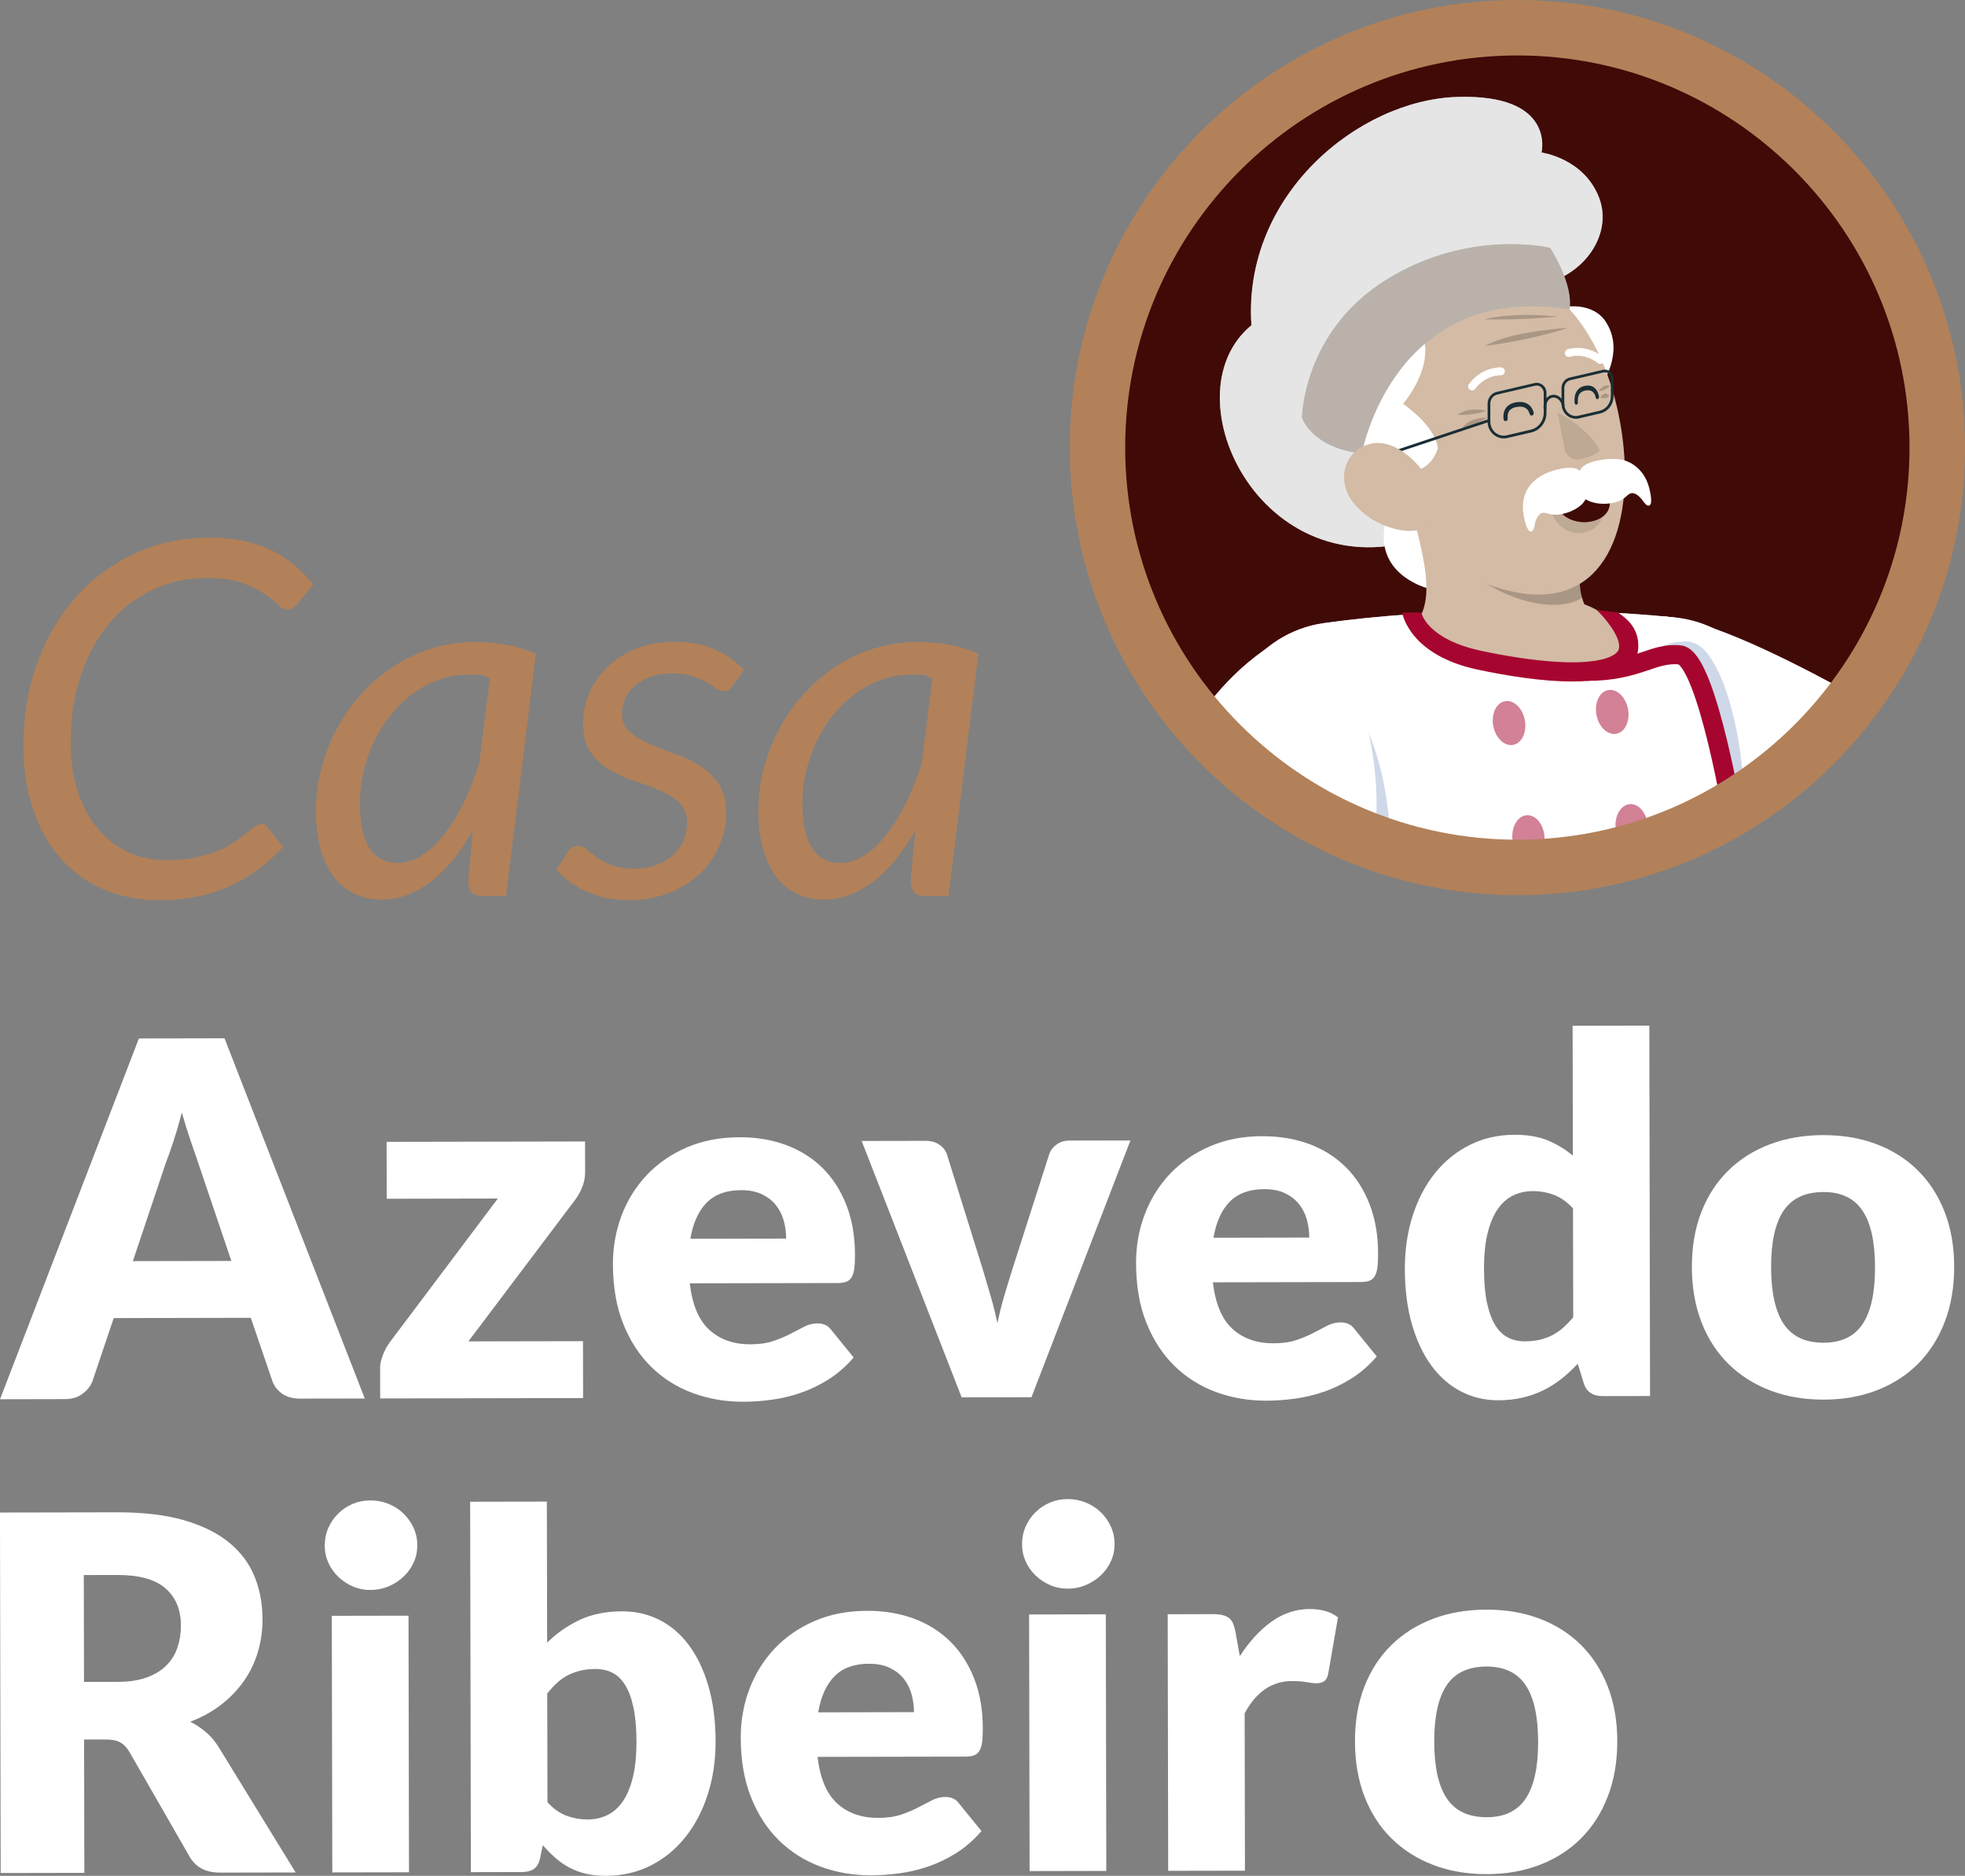 <svg xmlns="http://www.w3.org/2000/svg" xmlns:xlink="http://www.w3.org/1999/xlink" id="Camada_2" data-name="Camada 2" viewBox="0 0 718.54 686" width="718.54" height="686"><rect x="0" y="0" width="718.54" height="686" fill="#808080" stroke="none"/><defs><style>      .cls-1, .cls-2 {        fill: none;      }      .cls-3 {        clip-path: url(#clippath);      }      .cls-4 {        opacity: .1;      }      .cls-5, .cls-6 {        fill: #fff;      }      .cls-7, .cls-8 {        fill: #e5e5e5;      }      .cls-9, .cls-10 {        fill: #bab2ab;      }      .cls-11 {        fill: #b28159;      }      .cls-12, .cls-13 {        fill: #a6052f;      }      .cls-14 {        fill: #cfd8e8;      }      .cls-15 {        fill: #d3bba5;      }      .cls-16 {        fill: #400a07;      }      .cls-17 {        fill: #1a2e35;      }      .cls-18 {        opacity: .2;      }      .cls-19, .cls-8, .cls-6 {        opacity: .6;      }      .cls-2 {        stroke: #a6052f;        stroke-miterlimit: 10;        stroke-width: 7px;      }      .cls-13, .cls-10 {        opacity: .5;      }    </style><clipPath id="clippath"><circle class="cls-1" cx="554.86" cy="163.14" r="156.21"></circle></clipPath></defs><g id="Layer_1" data-name="Layer 1"><g><g><circle class="cls-16" cx="554.86" cy="162.31" r="153.54"></circle><g class="cls-3"><path class="cls-5" d="M577.12,172.01s11.96,2.95,16.02-8.15c-.48-8.15-12.05-16.81-12.05-16.81,0,0,14.91-15.51,6.18-29.26-8.72-13.75-41.24-1.75-35.66,22.99,5.58,24.74,25.52,31.23,25.52,31.23Z"></path><g><path class="cls-7" d="M560.24,104.46c17.61-1.52,30.05-18.03,24.43-32.34-5.62-14.31-20.99-16.34-20.99-16.34,0,0,5.32-21.48-30.86-20.33-36.14,1.15-78.46,35.98-75.21,83.49-31.56,25.97,5.13,100.65,66.48,76.44,55.34-21.84,36.16-90.92,36.16-90.92Z"></path><path class="cls-8" d="M560.24,104.46c17.61-1.52,30.05-18.03,24.43-32.34-5.62-14.31-20.99-16.34-20.99-16.34,0,0,5.32-21.48-30.86-20.33-36.14,1.15-78.46,35.98-75.21,83.49-31.56,25.97,5.13,100.65,66.48,76.44,55.34-21.84,36.16-90.92,36.16-90.92Z"></path></g><path class="cls-5" d="M522.56,215.28s10.62,3.98,17.14-2.47c1.52-5.34-7.34-12.94-7.34-12.94,0,0,17.88-7.41,12.95-17.8-4.93-10.39-36.88-12.25-39.22,12.16-1.62,16.87,16.47,21.05,16.47,21.05Z"></path><g><path class="cls-5" d="M609.11,225.49c31.16,2.39,114.14,55.77,114.14,55.77,12.7,12.5,10.89,56.69-8.17,67.24,0,0-64.02-12-85.2-33.3-23.04-23.17-53.8-92.24-20.77-89.71Z"></path><g class="cls-19"><path class="cls-5" d="M609.11,225.49c31.16,2.39,114.14,55.77,114.14,55.77,12.7,12.5,10.89,56.69-8.17,67.24,0,0-64.02-12-85.2-33.3-23.04-23.17-53.8-92.24-20.77-89.71Z"></path></g></g><g><path class="cls-5" d="M612.48,225.82c-38.05-3.97-88.87-3.49-128.3,2.04-24.61,3.45-40.87,27.18-36.03,51.55,19.95,100.47,10.1,221.55,12.16,241.41,0,0,193.23,59.83,237.8-2.77,13.12-123.06-31.02-225.23-51.18-267.77-6.45-13.6-19.48-22.91-34.45-24.47Z"></path><path class="cls-6" d="M612.48,225.82c-38.05-3.97-88.87-3.49-128.3,2.04-24.61,3.45-40.87,27.18-36.03,51.55,19.95,100.47,10.1,221.55,12.16,241.41,0,0,193.23,59.83,237.8-2.77,13.12-123.06-31.02-225.23-51.18-267.77-6.45-13.6-19.48-22.91-34.45-24.47Z"></path></g><path class="cls-15" d="M592.3,229.83c-2.51-3.18-7.31-6.76-12.97-8.85-2.01-4.93-2.28-10.43-.43-16.87l-63.22-20.13c5.11,20.9,9.46,34.65,1.69,44.8,4.69,6.35,33.22,15.29,58.82,16.63,21.62,1.13,20.64-9.83,16.1-15.57Z"></path><path class="cls-18" d="M578.4,206.05l-47.44-2.78c14.84,15.85,37.32,21.81,47.58,15.37-1.08-3.81-1.18-7.94-.13-12.59Z"></path><path class="cls-15" d="M503.38,151.75c7.38,29.4,13.02,49.2,32.62,58.55,38.94,18.57,56.51-1.49,58.07-32.58,1.4-27.99-10.9-71.36-42.22-77.5-30.86-6.05-55.84,22.14-48.46,51.54Z"></path><path class="cls-5" d="M510.12,172.75s12.07,2.46,15.67-8.79c-.81-8.12-12.73-16.31-12.73-16.31,0,0,14.26-16.1,4.99-29.49-9.27-13.38-41.28-.08-34.7,24.42,6.58,24.5,26.76,30.17,26.76,30.17Z"></path><g><path class="cls-9" d="M497.96,165.86s11.34-62.97,75.94-52.76c1.55-9.3-7.07-22.46-7.07-22.46,0,0-29.71-7.26-60.11,11.79-30.39,19.05-30.62,50.32-30.62,50.32,0,0,3.38,10.95,21.86,13.1Z"></path><path class="cls-10" d="M497.96,165.86s11.34-62.97,75.94-52.76c1.55-9.3-7.07-22.46-7.07-22.46,0,0-29.71-7.26-60.11,11.79-30.39,19.05-30.62,50.32-30.62,50.32,0,0,3.38,10.95,21.86,13.1Z"></path></g><path class="cls-18" d="M543.5,150.23s-6.21-1.69-10.56,1.45c5.89,.36,10.56-1.45,10.56-1.45Z"></path><path class="cls-18" d="M543.68,152.76s-5.86-.33-8.94,3.66c5.26-.9,8.94-3.66,8.94-3.66Z"></path><path class="cls-18" d="M584.54,143s2.21-3.13,4.18-1.71c-2.22,1.93-4.18,1.71-4.18,1.71Z"></path><path class="cls-18" d="M585.21,145.31s1.76-2.81,3.28-.42c-1.75,1.42-3.28,.42-3.28,.42Z"></path><path class="cls-18" d="M569.4,115.78s-14.77-1.92-26.73,1.02c14.9,.26,26.73-1.02,26.73-1.02Z"></path><path class="cls-18" d="M573.24,119.94s-20.43,1.03-30.19,6.57c18.06-2.36,30.19-6.57,30.19-6.57Z"></path><path class="cls-4" d="M569.59,150.82l2.56,13.39c.47,2.46,2.8,4.15,5.28,3.75,2.53-.41,5.58-1.3,7.6-3.19-4.41-8.55-15.44-13.95-15.44-13.95Z"></path><path class="cls-5" d="M538.1,142.75c-.24-.03-.47-.12-.68-.27-.64-.48-.77-1.38-.29-2.02,4.82-6.44,11.5-6.12,11.79-6.11,.8,.05,1.4,.73,1.35,1.53-.05,.8-.74,1.4-1.54,1.36h0c-.22-.01-5.43-.2-9.28,4.94-.33,.44-.85,.64-1.35,.58Z"></path><path class="cls-5" d="M585.62,133.01c-.44,.15-.95,.08-1.35-.23-5-3.95-9.97-2.36-10.17-2.29-.76,.25-1.57-.16-1.82-.91s.16-1.58,.91-1.84c.28-.09,6.62-2.19,12.88,2.76,.63,.49,.73,1.41,.23,2.04-.18,.23-.42,.4-.68,.48Z"></path><path class="cls-14" d="M469.26,252.35c-59.17,39.07-60.04,147.54-60.04,147.54,11.55,17.81,47.58,19.1,67.3,9.45,0,0,27.61-58.35,31.23-88.17,3.94-32.44-10.84-87.07-38.49-68.82Z"></path><path class="cls-13" d="M546.05,265.49c.82,4.41,4.07,7.5,7.26,6.91,3.19-.6,5.1-4.65,4.27-9.06-.82-4.41-4.07-7.5-7.26-6.91s-5.1,4.65-4.27,9.06Z"></path><path class="cls-13" d="M553.04,306.7c.35,4.47,3.26,7.89,6.49,7.64,3.23-.26,5.56-4.09,5.21-8.56-.35-4.47-3.26-7.89-6.49-7.64-3.23,.26-5.56,4.09-5.21,8.56Z"></path><path class="cls-13" d="M583.78,261.43c.82,4.41,4.07,7.5,7.26,6.91,3.19-.6,5.1-4.65,4.27-9.06-.82-4.41-4.07-7.5-7.26-6.91-3.19,.6-5.1,4.65-4.27,9.06Z"></path><path class="cls-13" d="M590.77,302.63c.35,4.47,3.26,7.89,6.49,7.64,3.23-.26,5.56-4.09,5.21-8.56-.35-4.47-3.26-7.89-6.49-7.64-3.23,.26-5.56,4.09-5.21,8.56Z"></path><path class="cls-17" d="M564.46,149.61c-.29-2.64,.94-4.76,3-5.17,1.04-.21,2.11,.09,3.01,.83,.87,.72,1.48,1.77,1.72,2.97l-.98,.2c-.19-.97-.68-1.83-1.38-2.4-.66-.55-1.44-.76-2.18-.62-1.53,.3-2.43,1.98-2.2,4.08l-.99,.11Z"></path><rect class="cls-17" x="504.62" y="159.62" width="41.3" height="1" transform="translate(-23.68 174.32) rotate(-18.43)"></rect><path class="cls-15" d="M494.73,183.65c5.06,6.39,12.61,9.82,19.3,10.45,10.06,.95,13.38-8.5,9.17-17.07-3.8-7.71-13.61-17.5-23.01-14.46-9.27,3-11.23,13.77-5.45,21.08Z"></path><path class="cls-17" d="M549.86,160.33c-1.27,0-2.52-.43-3.56-1.25-1.48-1.17-2.33-2.96-2.33-4.9v-6.54c0-2.09,1.37-3.87,3.32-4.32l13.85-3.23c1.03-.24,2.11,0,2.95,.67,.9,.71,1.41,1.79,1.41,2.97v7.2c0,3.48-2.27,6.44-5.52,7.2l-8.83,2.06c-.43,.1-.86,.15-1.29,.15Zm12.06-19.34c-.19,0-.37,.02-.56,.06l-13.85,3.23c-1.48,.34-2.55,1.75-2.55,3.35v6.54c0,1.63,.71,3.13,1.95,4.12,1.14,.91,2.6,1.24,4,.91l8.83-2.06c2.8-.65,4.75-3.21,4.75-6.23v-7.2c0-.87-.38-1.66-1.03-2.18-.45-.36-.99-.55-1.54-.55Z"></path><path class="cls-17" d="M576.24,153.14c-1.13,0-2.24-.38-3.16-1.11-1.31-1.04-2.07-2.63-2.07-4.35v-5.75c0-1.86,1.22-3.45,2.96-3.85l12.16-2.83c.92-.21,1.89,0,2.64,.6,.8,.64,1.26,1.6,1.26,2.65v6.32c0,3.08-2.01,5.71-4.89,6.38h0l-7.75,1.81c-.38,.09-.76,.13-1.14,.13Zm10.59-16.98c-.16,0-.32,.02-.47,.05l-12.16,2.83c-1.27,.29-2.19,1.51-2.19,2.88v5.75c0,1.42,.62,2.72,1.69,3.57,.99,.78,2.25,1.07,3.46,.79l7.75-1.81c2.43-.57,4.12-2.79,4.12-5.41v-6.32c0-.74-.32-1.42-.88-1.87-.38-.31-.85-.47-1.32-.47Z"></path><path class="cls-4" d="M566.59,185.46s2.15,9.54,11.15,9.54c6.85-.66,9.59-5.99,8.8-11.5s-19.94,1.96-19.94,1.96Z"></path><path class="cls-16" d="M568.59,184.03s2.15,6.97,11.15,6.97c6.85-.48,9.59-4.38,8.8-8.4s-19.94,1.43-19.94,1.43Z"></path><path class="cls-5" d="M560.05,194.35s.01,0,.02,0c.72-.28,.93-1.4,1.14-2.46,.09-.48,.19-.97,.33-1.39,.32-.97,1.07-2.22,1.81-2.67,.17-.1,.33-.17,.51-.23,.74-.21,1.52,.03,2.33,.26,.48,.14,.97,.28,1.47,.33,1.41,.15,2.97-.01,4.52-.43,2.58-.7,4.97-2,6.55-3.61,.08-.08,.21-.26,.47-.64,.19-.27,.51-.73,.7-.95,.07,.05,.16,.1,.22,.15,.17,.11,.33,.22,.45,.28,2.3,1.17,5.62,1.54,8.67,1.02,1.57-.27,2.98-.76,4.2-1.5,.41-.25,.8-.59,1.18-.93,.63-.56,1.23-1.11,1.9-1.21,1.07-.17,2.24,.44,3.61,1.98,.28,.31,.53,.65,.77,.98,.61,.83,1.2,1.63,1.95,1.59,.04,0,.08,0,.12-.02,1.79-.32,.08-6.52,.01-6.77-.8-2.88-2.21-5.26-4.26-7.08-3.47-3.09-7.47-3.75-12.8-2.93-1.14,.17-2.12,.37-2.99,.6-1.86,.49-3.27,1.16-4.31,2.06-.13,.11-.35,.43-.97,1.4-.01,.02-.02,.04-.03,.05-.12-.15-.27-.31-.46-.43-1.28-.82-3.29-.94-6.01-.46-.57,.1-1.17,.23-1.77,.38-3.86,.96-7.14,2.62-9.4,5.21-2.7,3.07-3.6,6.94-2.86,11.45,0,.04,.79,4.7,2.11,5.79,.27,.22,.56,.29,.84,.19Z"></path><path class="cls-17" d="M550.8,153.97c-.47,.17-.95-.17-1.01-.72-.11-.92-.1-2.32,.6-3.59,.77-1.39,2.14-2.25,4.08-2.55,2.03-.32,3.65,.06,4.83,1.13,.9,.82,1.32,1.88,1.52,2.65,.14,.53-.22,1.05-.71,1.08h0c-.35,.02-.68-.22-.78-.6-.13-.52-.42-1.26-1.03-1.81-.82-.75-2.04-1-3.61-.75-1.46,.23-2.46,.82-2.98,1.74-.47,.85-.47,1.84-.39,2.49,.05,.41-.17,.79-.52,.92h0Z"></path><path class="cls-17" d="M576.59,147.97c-.38,.17-.77-.17-.82-.72-.09-.92-.08-2.32,.49-3.59,.62-1.39,1.73-2.25,3.3-2.55,1.64-.32,2.96,.06,3.91,1.13,.73,.82,1.07,1.88,1.23,2.65,.11,.53-.18,1.05-.57,1.08h0c-.28,.02-.55-.22-.63-.6-.11-.52-.34-1.26-.84-1.81-.67-.75-1.65-1-2.93-.75-1.18,.23-1.99,.82-2.41,1.74-.38,.85-.38,1.84-.32,2.49,.04,.41-.14,.79-.42,.92h0Z"></path><path class="cls-14" d="M636.73,301c-6.73-13.65-10.67-28.02-15.11-42.24-1.48-4.71-3.02-9.97-5.27-14.22-.3-.56-.64-.99-.68-1.11-.02-.06,.04-.02,.08-.05,.12,0,.39,.07,.53,.02l-.3-.06c-.77-.16-1.59-.3-2.34-.43-2.69-.54-5.26,.72-8.03,1.02-4.17,.46-8.06,.02-11.87-.94,1.84-.72,3.64-1.38,5.39-2.04,2.61-1.04,4.88-2.01,7.15-3.5,1.87-1.33,4.79-2.49,7.21-2.69,1.21-.14,2.48-.18,3.67-.18,1.33,.07,2.95,.69,3.82,1.29,3.34,2.25,5.1,5.44,6.77,8.54,1.84,3.61,3.17,7.29,4.38,11.09,4.33,14.82,6.36,30.14,4.61,45.49h0Z"></path><path class="cls-12" d="M574.77,249.22c-10.82,0-23.49-2.03-34.26-4.3-24.99-5.26-27.68-20.29-27.78-20.92h7c.09,.45,2.27,9.88,22.22,14.08,24,5.05,42.11,5.5,48.44,1.21,1.37-.93,1.61-1.86,1.67-2.57,.32-4.01-4.88-10.51-8.23-13.66l7.9,.95c1.14,1.07,7.99,4.62,7.31,13.26-.25,3.2-1.89,5.9-4.72,7.82-4.44,3.01-11.48,4.14-19.55,4.14Z"></path><path class="cls-2" d="M634.29,301.96s-10.05-61.46-20.05-62.46-15.17,6.02-34,6"></path><path class="cls-5" d="M464.26,236.35c-59.17,39.07-60.04,147.54-60.04,147.54,11.55,17.81,47.58,19.1,67.3,9.45,0,0,27.61-58.35,31.23-88.17,3.94-32.44-10.84-87.07-38.49-68.82Z"></path></g><path class="cls-11" d="M391.17,163.68C391.17,73.43,464.6,0,554.86,0c90.26,0,163.68,73.43,163.68,163.68,0,90.26-73.43,163.68-163.68,163.68s-163.68-73.43-163.68-163.68Zm20.28,0c0,79.07,64.33,143.4,143.4,143.4s143.4-64.33,143.4-143.4c0-79.07-64.33-143.4-143.4-143.4-79.07,0-143.4,64.33-143.4,143.4Z"></path></g><g><path class="cls-11" d="M60.95,314.59c3.98,0,7.51-.33,10.59-1,3.08-.66,5.79-1.48,8.14-2.44,2.35-.96,4.36-2.04,6.02-3.21,1.66-1.18,3.11-2.25,4.34-3.21,1.23-.96,2.28-1.78,3.12-2.44,.84-.66,1.6-.99,2.26-.99,.54,0,.99,.11,1.36,.32,.36,.21,.66,.47,.9,.77l5.88,7.33c-5.67,6.15-12.2,10.93-19.59,14.34-7.39,3.41-16,5.11-25.83,5.11-7.72,0-14.66-1.39-20.81-4.16-6.15-2.77-11.36-6.65-15.61-11.63-4.25-4.98-7.51-10.9-9.77-17.78-2.26-6.88-3.39-14.45-3.39-22.71,0-11.28,1.75-21.6,5.25-30.95,3.5-9.35,8.31-17.39,14.43-24.12,6.12-6.73,13.32-11.94,21.58-15.65,8.26-3.71,17.16-5.56,26.69-5.56,4.58,0,8.75,.39,12.49,1.18,3.74,.78,7.15,1.93,10.23,3.44,3.08,1.51,5.87,3.32,8.37,5.43,2.5,2.11,4.84,4.46,7.01,7.06l-5.79,7.06c-.48,.6-1.03,1.1-1.63,1.49-.6,.39-1.36,.59-2.26,.59-1.09,0-2.23-.6-3.44-1.81-1.21-1.21-2.85-2.52-4.93-3.94-2.08-1.42-4.77-2.73-8.05-3.94-3.29-1.21-7.56-1.81-12.8-1.81-7,0-13.54,1.4-19.63,4.21-6.09,2.81-11.37,6.82-15.84,12.03-4.46,5.22-7.98,11.54-10.54,18.96-2.56,7.42-3.85,15.74-3.85,24.97,0,6.7,.87,12.7,2.62,18.01,1.75,5.31,4.18,9.82,7.28,13.53,3.11,3.71,6.8,6.56,11.08,8.55,4.28,1.99,8.99,2.99,14.12,2.99Z"></path><path class="cls-11" d="M185.01,327.71h-8.33c-2.11,0-3.55-.54-4.3-1.63-.75-1.09-1.13-2.41-1.13-3.98l1.63-18.36c-2.17,3.83-4.51,7.31-7.01,10.42-2.5,3.11-5.16,5.76-7.96,7.95-2.8,2.19-5.75,3.88-8.82,5.08-3.08,1.2-6.27,1.8-9.59,1.8-3.62,0-6.91-.71-9.86-2.13-2.96-1.42-5.47-3.5-7.56-6.24-2.08-2.74-3.7-6.12-4.84-10.13-1.15-4.01-1.72-8.61-1.72-13.8s.68-10.72,2.04-15.88c1.36-5.16,3.29-10.03,5.79-14.61,2.5-4.58,5.5-8.79,9-12.62,3.5-3.83,7.4-7.15,11.72-9.95,4.31-2.81,8.94-4.98,13.89-6.52,4.95-1.54,10.14-2.31,15.56-2.31,3.92,0,7.74,.32,11.45,.96,3.71,.64,7.37,1.75,11,3.34l-10.95,88.63Zm-39.45-12.13c2.96,0,5.85-.91,8.69-2.72,2.83-1.81,5.52-4.32,8.05-7.53,2.53-3.21,4.9-7.02,7.1-11.45,2.2-4.42,4.15-9.28,5.84-14.56l3.89-31c-1.33-1.07-2.64-1.61-3.94-1.61h-3.85c-3.62,0-7.12,.59-10.5,1.76-3.38,1.17-6.55,2.81-9.5,4.92-2.96,2.11-5.64,4.62-8.05,7.54-2.41,2.92-4.48,6.12-6.2,9.61-1.72,3.49-3.06,7.21-4.03,11.15-.97,3.94-1.45,7.99-1.45,12.14,0,14.5,4.64,21.75,13.93,21.75Z"></path><path class="cls-11" d="M267.98,250.7c-.48,.72-.97,1.25-1.45,1.58-.48,.33-1.09,.5-1.81,.5-.85,0-1.76-.33-2.76-1-1-.66-2.2-1.4-3.62-2.22s-3.15-1.57-5.2-2.26c-2.05-.69-4.52-1.04-7.42-1.04-2.71,0-5.19,.38-7.42,1.13-2.23,.75-4.16,1.8-5.79,3.12-1.63,1.33-2.88,2.88-3.76,4.66-.88,1.78-1.31,3.67-1.31,5.66,0,2.84,.93,5.1,2.81,6.79,1.87,1.69,4.22,3.15,7.06,4.39,2.83,1.24,5.9,2.43,9.18,3.57,3.29,1.15,6.35,2.59,9.18,4.34,2.83,1.75,5.19,3.98,7.06,6.7,1.87,2.71,2.81,6.24,2.81,10.59s-.83,8.27-2.49,12.13c-1.66,3.86-4.04,7.25-7.15,10.18-3.11,2.93-6.85,5.26-11.22,7.01-4.37,1.75-9.28,2.62-14.7,2.62-5.85,0-11.03-1.04-15.52-3.12-4.49-2.08-8.16-4.75-10.99-8.01l3.98-6.15c.48-.78,1.06-1.39,1.72-1.81,.66-.42,1.51-.63,2.53-.63,.96,0,1.93,.42,2.9,1.27,.96,.85,2.17,1.8,3.62,2.85,1.45,1.06,3.27,2.01,5.47,2.85,2.2,.85,4.99,1.27,8.37,1.27,2.95,0,5.62-.45,8.01-1.36s4.4-2.11,6.06-3.62c1.66-1.51,2.93-3.27,3.8-5.29,.87-2.02,1.31-4.18,1.31-6.47,0-3.08-.94-5.52-2.81-7.33-1.87-1.81-4.22-3.32-7.06-4.52-2.84-1.21-5.88-2.34-9.14-3.39-3.26-1.05-6.3-2.41-9.14-4.07-2.84-1.66-5.19-3.81-7.06-6.47-1.87-2.65-2.8-6.18-2.8-10.59,0-3.86,.77-7.59,2.31-11.17,1.54-3.59,3.75-6.77,6.65-9.55,2.9-2.77,6.41-4.99,10.54-6.65,4.13-1.66,8.79-2.49,13.98-2.49,5.49,0,10.33,.92,14.52,2.76,4.19,1.84,7.8,4.33,10.81,7.47l-4.07,5.79Z"></path><path class="cls-11" d="M346.8,327.71h-8.33c-2.11,0-3.54-.54-4.3-1.63-.75-1.09-1.13-2.41-1.13-3.98l1.63-18.36c-2.17,3.83-4.51,7.31-7.01,10.42-2.5,3.11-5.16,5.76-7.96,7.95-2.81,2.19-5.75,3.88-8.82,5.08-3.08,1.2-6.27,1.8-9.59,1.8-3.62,0-6.91-.71-9.86-2.13-2.96-1.42-5.48-3.5-7.56-6.24-2.08-2.74-3.7-6.12-4.84-10.13-1.15-4.01-1.72-8.61-1.72-13.8s.68-10.72,2.04-15.88c1.36-5.16,3.29-10.03,5.79-14.61,2.5-4.58,5.5-8.79,9-12.62,3.5-3.83,7.41-7.15,11.72-9.95,4.31-2.81,8.94-4.98,13.89-6.52,4.95-1.54,10.13-2.31,15.56-2.31,3.92,0,7.74,.32,11.45,.96,3.71,.64,7.38,1.75,11,3.34l-10.95,88.63Zm-39.45-12.13c2.95,0,5.85-.91,8.69-2.72,2.83-1.81,5.52-4.32,8.05-7.53,2.53-3.21,4.9-7.02,7.1-11.45,2.2-4.42,4.15-9.28,5.84-14.56l3.89-31c-1.33-1.07-2.64-1.61-3.94-1.61h-3.84c-3.62,0-7.12,.59-10.5,1.76-3.38,1.17-6.55,2.81-9.5,4.92-2.96,2.11-5.64,4.62-8.05,7.54-2.41,2.92-4.48,6.12-6.2,9.61-1.72,3.49-3.06,7.21-4.03,11.15-.97,3.94-1.45,7.99-1.45,12.14,0,14.5,4.65,21.75,13.94,21.75Z"></path></g><path class="cls-5" d="M133.39,511.44l-23.71,.04c-2.65,0-4.84-.61-6.56-1.84-1.72-1.23-2.92-2.81-3.58-4.74l-7.83-22.97-50.13,.1-7.74,23c-.6,1.69-1.77,3.22-3.52,4.58-1.75,1.36-3.89,2.04-6.42,2.05l-23.89,.05,50.78-131.94,31.31-.06,51.29,131.74Zm-84.8-50.24l36.01-.07-12.19-36.08c-.79-2.29-1.72-4.99-2.78-8.09-1.06-3.1-2.11-6.47-3.14-10.08-.96,3.68-1.95,7.09-2.97,10.23-1.02,3.14-1.98,5.86-2.88,8.15l-12.06,35.95Z"></path><path class="cls-5" d="M213.95,428.67c0,1.93-.35,3.77-1.07,5.52-.72,1.75-1.56,3.26-2.52,4.53l-39.08,51.83,41.9-.08,.04,20.81-74.2,.14-.02-11.4c0-1.15,.31-2.58,.94-4.3,.63-1.72,1.52-3.36,2.66-4.94l39.44-52.47-40.63,.08-.04-20.81,72.57-.14,.02,11.22Z"></path><path class="cls-5" d="M270.39,415.89c6.21-.01,11.9,.94,17.06,2.86,5.16,1.92,9.6,4.72,13.32,8.39,3.72,3.67,6.62,8.17,8.71,13.51,2.09,5.34,3.14,11.38,3.16,18.14,0,2.11-.08,3.83-.26,5.16-.18,1.33-.51,2.38-.99,3.17-.48,.78-1.13,1.33-1.94,1.63-.81,.3-1.85,.46-3.12,.46l-54.11,.1c.92,7.84,3.31,13.52,7.18,17.04,3.87,3.52,8.85,5.28,14.94,5.27,3.26,0,6.06-.4,8.41-1.19,2.35-.79,4.44-1.67,6.28-2.64,1.84-.97,3.52-1.84,5.06-2.63,1.54-.78,3.15-1.18,4.84-1.19,2.23,0,3.92,.81,5.07,2.44l8.16,10.03c-2.89,3.33-6.01,6.03-9.35,8.12-3.35,2.09-6.78,3.72-10.31,4.91-3.53,1.18-7.05,2-10.58,2.46-3.53,.46-6.89,.69-10.09,.7-6.58,.01-12.75-1.05-18.51-3.18-5.77-2.13-10.81-5.3-15.13-9.52-4.32-4.21-7.74-9.45-10.26-15.72-2.52-6.27-3.78-13.57-3.8-21.89-.01-6.27,1.05-12.22,3.18-17.83,2.13-5.61,5.2-10.54,9.2-14.77,4-4.23,8.85-7.59,14.55-10.07,5.7-2.48,12.13-3.73,19.31-3.74Zm.58,19.36c-5.37,0-9.56,1.54-12.57,4.59-3.01,3.05-4.99,7.45-5.95,13.18l35.02-.07c0-2.23-.3-4.4-.87-6.51-.58-2.11-1.52-3.99-2.82-5.65-1.3-1.66-3.01-2.99-5.12-4.02-2.11-1.02-4.68-1.53-7.69-1.53Z"></path><path class="cls-5" d="M377.17,510.97l-25.52,.05-36.56-93.76,23.35-.05c1.99,0,3.67,.46,5.03,1.39,1.36,.93,2.28,2.09,2.77,3.48l13.11,42.05c1.03,3.44,2.02,6.78,2.96,10.04,.94,3.26,1.75,6.51,2.42,9.77,.66-3.26,1.46-6.52,2.42-9.78,.96-3.26,1.98-6.61,3.06-10.05l13.49-42.1c.48-1.39,1.38-2.55,2.71-3.49,1.32-.94,2.89-1.41,4.7-1.41l22.26-.04-36.19,93.9Z"></path><path class="cls-5" d="M461.68,415.52c6.21-.01,11.9,.94,17.06,2.86,5.16,1.92,9.6,4.72,13.32,8.39,3.72,3.67,6.62,8.18,8.71,13.51,2.09,5.34,3.14,11.38,3.16,18.14,0,2.11-.08,3.83-.26,5.16-.18,1.33-.51,2.38-.99,3.17-.48,.79-1.13,1.33-1.94,1.63-.81,.31-1.85,.46-3.12,.46l-54.11,.11c.92,7.84,3.31,13.52,7.18,17.04,3.87,3.52,8.85,5.27,14.94,5.26,3.26,0,6.06-.4,8.41-1.19s4.44-1.67,6.28-2.64c1.84-.97,3.52-1.85,5.06-2.63,1.54-.79,3.15-1.18,4.84-1.19,2.23,0,3.92,.81,5.07,2.43l8.16,10.03c-2.89,3.32-6.01,6.03-9.35,8.12-3.35,2.09-6.78,3.72-10.31,4.9-3.53,1.18-7.05,2.01-10.58,2.46-3.53,.46-6.89,.69-10.09,.7-6.58,.01-12.75-1.05-18.51-3.18-5.77-2.13-10.81-5.3-15.13-9.52-4.32-4.21-7.74-9.46-10.26-15.73-2.52-6.27-3.78-13.57-3.8-21.89-.01-6.27,1.05-12.22,3.18-17.83,2.13-5.61,5.2-10.54,9.2-14.77,4-4.23,8.85-7.59,14.55-10.07,5.7-2.48,12.13-3.73,19.31-3.75Zm.58,19.36c-5.37,0-9.56,1.54-12.57,4.59-3.01,3.05-4.99,7.45-5.95,13.18l35.02-.07c0-2.23-.3-4.4-.87-6.51-.58-2.11-1.52-3.99-2.82-5.65-1.3-1.66-3.01-2.99-5.12-4.02s-4.68-1.53-7.69-1.52Z"></path><path class="cls-5" d="M586.01,510.56c-1.75,0-3.21-.38-4.39-1.17s-2.01-1.96-2.49-3.52l-2.19-7.14c-1.87,1.99-3.82,3.81-5.87,5.44-2.05,1.63-4.26,3.04-6.64,4.22-2.38,1.18-4.94,2.09-7.69,2.73-2.74,.64-5.71,.96-8.91,.97-4.89,0-9.41-1.07-13.58-3.23-4.17-2.16-7.76-5.29-10.79-9.39-3.02-4.1-5.4-9.11-7.13-15.05-1.73-5.94-2.6-12.71-2.62-20.31-.01-7,.94-13.5,2.86-19.51,1.92-6.01,4.64-11.2,8.16-15.58,3.52-4.38,7.75-7.81,12.69-10.29,4.94-2.48,10.4-3.73,16.37-3.74,4.82,0,8.91,.69,12.26,2.1,3.35,1.41,6.39,3.26,9.1,5.55l-.09-47.51,28.05-.06,.26,135.46-17.37,.03Zm-28.45-20.03c2.05,0,3.9-.2,5.56-.6,1.66-.4,3.18-.96,4.57-1.68,1.38-.73,2.7-1.63,3.93-2.72,1.23-1.09,2.45-2.36,3.66-3.81l-.08-39.81c-2.18-2.35-4.49-3.99-6.93-4.92-2.44-.93-5.02-1.39-7.74-1.39-2.6,0-4.97,.52-7.15,1.55-2.17,1.03-4.05,2.68-5.65,4.94-1.6,2.27-2.84,5.21-3.74,8.83-.9,3.62-1.34,8-1.33,13.12,0,4.95,.38,9.11,1.11,12.49,.73,3.38,1.75,6.11,3.05,8.18,1.3,2.08,2.86,3.57,4.67,4.47s3.83,1.35,6.07,1.35Z"></path><path class="cls-5" d="M666.72,415.12c7.12-.01,13.6,1.09,19.46,3.31,5.85,2.22,10.88,5.41,15.08,9.56,4.2,4.15,7.47,9.2,9.8,15.14,2.33,5.94,3.51,12.62,3.52,20.04,.01,7.48-1.13,14.22-3.44,20.23-2.31,6.01-5.56,11.11-9.74,15.31-4.19,4.2-9.2,7.44-15.05,9.71-5.85,2.27-12.33,3.42-19.45,3.43-7.18,.01-13.71-1.1-19.6-3.36-5.88-2.25-10.96-5.47-15.22-9.65-4.26-4.18-7.56-9.27-9.89-15.27-2.33-6-3.51-12.74-3.52-20.22-.01-7.42,1.13-14.1,3.44-20.05,2.31-5.95,5.59-11,9.83-15.18s9.31-7.38,15.18-9.62,12.41-3.37,19.59-3.39Zm.15,75.92c6.45-.01,11.2-2.3,14.24-6.86,3.04-4.56,4.55-11.48,4.53-20.78-.02-9.29-1.56-16.2-4.61-20.71-3.06-4.52-7.81-6.77-14.27-6.76-6.64,.01-11.49,2.29-14.55,6.82-3.07,4.53-4.59,11.44-4.57,20.73,.02,9.29,1.57,16.21,4.65,20.76,3.09,4.55,7.94,6.82,14.58,6.8Z"></path><path class="cls-5" d="M30.75,636.15l.09,48.77-30.59,.06-.26-131.84,42.89-.08c9.53-.02,17.66,.95,24.39,2.89,6.73,1.95,12.22,4.67,16.49,8.16,4.26,3.49,7.36,7.62,9.3,12.38,1.94,4.76,2.92,9.95,2.93,15.56,0,4.28-.56,8.33-1.7,12.13-1.14,3.8-2.83,7.32-5.09,10.55s-5.03,6.12-8.31,8.66c-3.28,2.54-7.07,4.63-11.34,6.26,2.05,1.02,3.97,2.29,5.75,3.79,1.78,1.51,3.34,3.34,4.67,5.51l28.14,45.82-27.69,.05c-5.13,0-8.81-1.91-11.05-5.77l-21.97-38.23c-.97-1.68-2.1-2.89-3.4-3.61-1.3-.72-3.13-1.08-5.48-1.07h-7.78Zm-.04-21.07l12.31-.02c4.16,0,7.7-.54,10.63-1.6,2.92-1.06,5.32-2.53,7.19-4.4,1.86-1.87,3.22-4.06,4.06-6.57,.84-2.51,1.26-5.2,1.25-8.1-.01-5.79-1.91-10.31-5.68-13.56-3.78-3.25-9.62-4.87-17.52-4.85l-12.31,.02,.08,39.09Z"></path><path class="cls-5" d="M152.59,565.15c0,2.23-.44,4.33-1.34,6.29-.9,1.96-2.14,3.69-3.7,5.16-1.57,1.48-3.39,2.66-5.47,3.54-2.08,.88-4.3,1.32-6.65,1.33-2.29,0-4.43-.43-6.43-1.3-1.99-.87-3.76-2.04-5.3-3.52-1.54-1.47-2.75-3.19-3.63-5.15-.88-1.96-1.32-4.05-1.32-6.29,0-2.29,.43-4.43,1.3-6.43,.87-1.99,2.07-3.74,3.61-5.26,1.53-1.51,3.3-2.69,5.29-3.54,1.99-.85,4.13-1.27,6.42-1.28,2.35,0,4.57,.41,6.65,1.25,2.08,.84,3.91,2.01,5.48,3.52,1.57,1.5,2.81,3.25,3.72,5.24,.91,1.99,1.37,4.13,1.37,6.42Zm-3.21,25.71l.18,93.84-28.05,.05-.18-93.84,28.05-.05Z"></path><path class="cls-5" d="M172.18,684.65l-.26-135.46,28.05-.05,.1,51.58c3.49-3.44,7.45-6.21,11.88-8.3,4.43-2.09,9.63-3.14,15.6-3.15,4.89,0,9.41,1.04,13.58,3.14,4.16,2.1,7.76,5.19,10.79,9.25,3.02,4.06,5.4,9.05,7.13,14.96,1.73,5.91,2.6,12.63,2.62,20.17,.01,7.06-.96,13.58-2.9,19.55-1.95,5.98-4.68,11.17-8.21,15.58-3.52,4.41-7.74,7.86-12.65,10.34-4.91,2.48-10.35,3.73-16.33,3.74-2.78,0-5.26-.26-7.47-.8-2.2-.54-4.23-1.3-6.07-2.3-1.84-.99-3.53-2.18-5.07-3.56-1.54-1.38-3.04-2.89-4.49-4.51l-.99,4.71c-.42,1.93-1.18,3.26-2.3,3.99s-2.58,1.09-4.39,1.09l-18.64,.04Zm45.64-74.29c-2.05,0-3.91,.2-5.56,.6-1.66,.4-3.2,.96-4.61,1.68-1.42,.73-2.73,1.65-3.93,2.77-1.21,1.12-2.41,2.4-3.61,3.85l.08,39.81c2.12,2.35,4.41,3.99,6.89,4.92,2.47,.93,5.07,1.39,7.78,1.39,2.59,0,4.98-.52,7.15-1.55,2.17-1.03,4.05-2.68,5.65-4.94,1.59-2.27,2.84-5.21,3.74-8.83,.9-3.62,1.34-8.02,1.33-13.22,0-4.95-.38-9.11-1.11-12.48-.73-3.38-1.75-6.11-3.05-8.18-1.3-2.08-2.86-3.57-4.67-4.47-1.81-.9-3.83-1.35-6.07-1.35Z"></path><path class="cls-5" d="M317.13,589.08c6.21-.01,11.9,.94,17.06,2.86,5.16,1.92,9.6,4.72,13.32,8.39s6.62,8.17,8.71,13.51c2.09,5.33,3.14,11.38,3.16,18.14,0,2.11-.08,3.83-.26,5.16-.18,1.33-.51,2.39-.99,3.17-.48,.78-1.13,1.33-1.94,1.63-.81,.31-1.85,.46-3.12,.46l-54.11,.1c.92,7.84,3.31,13.52,7.18,17.04,3.87,3.52,8.85,5.28,14.94,5.27,3.26,0,6.06-.4,8.41-1.19,2.35-.79,4.44-1.67,6.28-2.64,1.84-.97,3.53-1.85,5.06-2.63,1.54-.79,3.15-1.18,4.84-1.19,2.23,0,3.92,.81,5.07,2.44l8.16,10.03c-2.89,3.32-6,6.03-9.35,8.12-3.34,2.09-6.78,3.72-10.31,4.91-3.53,1.18-7.05,2-10.58,2.46-3.53,.46-6.89,.69-10.09,.7-6.58,.01-12.75-1.05-18.51-3.18-5.77-2.13-10.81-5.3-15.13-9.52-4.32-4.21-7.74-9.46-10.26-15.73-2.52-6.27-3.78-13.57-3.8-21.89-.01-6.27,1.05-12.22,3.18-17.83,2.13-5.61,5.2-10.54,9.2-14.77,4-4.23,8.85-7.59,14.55-10.07,5.7-2.48,12.13-3.73,19.31-3.75Zm.58,19.36c-5.37,0-9.56,1.54-12.57,4.59-3.01,3.06-4.99,7.45-5.95,13.18l35.02-.07c0-2.23-.3-4.4-.87-6.51-.58-2.11-1.52-3.99-2.82-5.65-1.3-1.66-3.01-2.99-5.12-4.02-2.11-1.02-4.68-1.53-7.69-1.52Z"></path><path class="cls-5" d="M407.57,564.66c0,2.23-.44,4.33-1.34,6.29-.9,1.96-2.14,3.69-3.7,5.17-1.57,1.48-3.39,2.66-5.47,3.54-2.08,.88-4.3,1.32-6.65,1.32-2.29,0-4.43-.43-6.43-1.3-1.99-.87-3.76-2.04-5.3-3.52-1.54-1.47-2.75-3.19-3.63-5.15-.88-1.96-1.32-4.05-1.32-6.29,0-2.29,.43-4.43,1.3-6.43,.87-1.99,2.07-3.74,3.61-5.25,1.53-1.51,3.3-2.69,5.29-3.54,1.99-.85,4.13-1.27,6.42-1.28,2.35,0,4.57,.41,6.65,1.25,2.08,.84,3.91,2.01,5.48,3.52,1.57,1.5,2.81,3.25,3.72,5.24,.91,1.99,1.36,4.13,1.37,6.42Zm-3.21,25.71l.18,93.83-28.05,.06-.18-93.84,28.05-.05Z"></path><path class="cls-5" d="M427.17,684.16l-.18-93.83,16.65-.03c1.39,0,2.55,.12,3.48,.36,.93,.24,1.72,.61,2.36,1.13,.63,.51,1.12,1.19,1.45,2.03,.33,.84,.62,1.87,.87,3.07l1.56,8.78c3.43-5.31,7.28-9.52,11.56-12.6,4.28-3.08,8.95-4.63,14.02-4.64,4.28,0,7.72,1.01,10.32,3.06l-3.58,20.64c-.24,1.27-.72,2.16-1.44,2.67-.72,.51-1.69,.77-2.89,.77-1.03,0-2.23-.13-3.62-.4-1.39-.27-3.14-.4-5.25-.4-7.36,.01-13.14,3.95-17.35,11.8l.11,57.55-28.05,.05Z"></path><path class="cls-5" d="M543.53,588.65c7.12-.01,13.6,1.09,19.46,3.31,5.86,2.22,10.88,5.41,15.08,9.56,4.2,4.15,7.47,9.2,9.8,15.14,2.33,5.94,3.51,12.62,3.52,20.04,.01,7.48-1.14,14.23-3.45,20.23-2.31,6.01-5.56,11.11-9.74,15.31-4.18,4.2-9.2,7.44-15.05,9.71-5.85,2.27-12.33,3.42-19.45,3.43-7.18,.01-13.71-1.1-19.6-3.36-5.89-2.25-10.96-5.47-15.22-9.65-4.26-4.18-7.56-9.27-9.89-15.27-2.33-6-3.51-12.74-3.52-20.22-.01-7.42,1.13-14.1,3.44-20.05,2.31-5.95,5.59-11,9.83-15.18,4.25-4.17,9.31-7.38,15.18-9.62,5.88-2.24,12.41-3.37,19.59-3.38Zm.15,75.92c6.45-.01,11.2-2.3,14.24-6.86,3.04-4.56,4.55-11.48,4.53-20.78-.02-9.29-1.56-16.2-4.61-20.71-3.06-4.52-7.81-6.77-14.26-6.76-6.64,.01-11.49,2.28-14.55,6.81-3.07,4.53-4.59,11.44-4.58,20.73,.02,9.29,1.57,16.21,4.66,20.76,3.08,4.55,7.94,6.82,14.58,6.8Z"></path></g></g></svg>